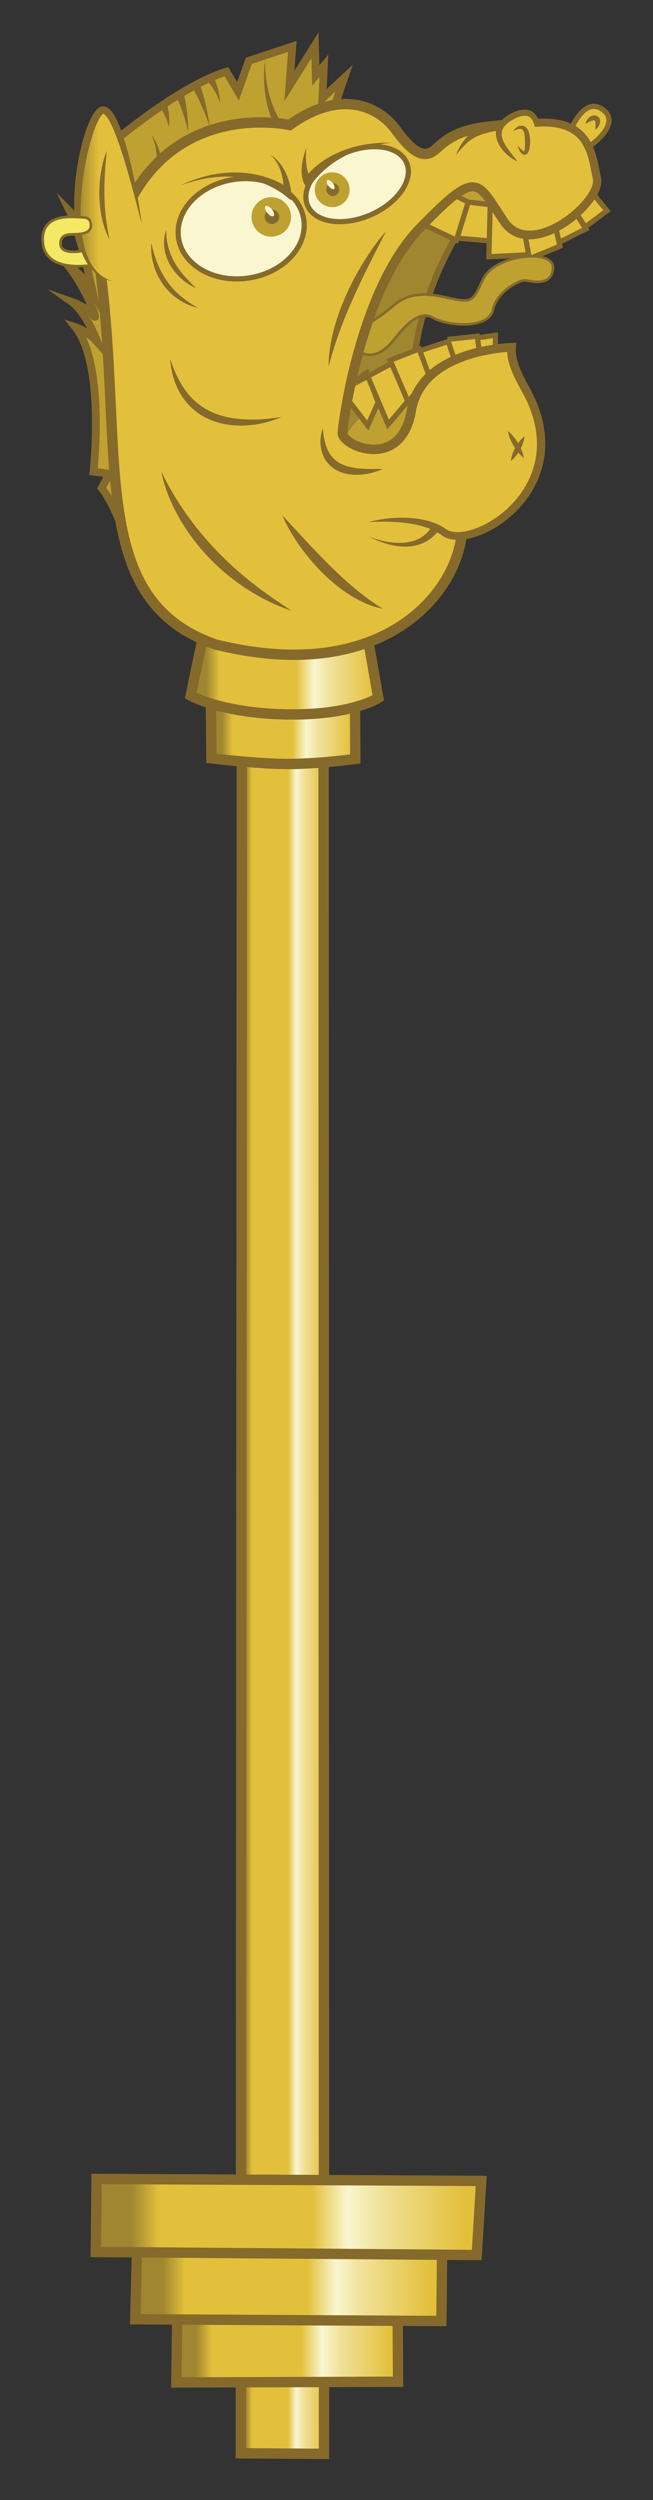 <?xml version="1.0" encoding="UTF-8" standalone="no"?>
<!-- Created with Inkscape (http://www.inkscape.org/) -->
<svg id="svg2" xmlns:rdf="http://www.w3.org/1999/02/22-rdf-syntax-ns#" xmlns="http://www.w3.org/2000/svg" xml:space="preserve" height="1207.3" width="315.34" version="1.1" xmlns:cc="http://creativecommons.org/ns#" xmlns:xlink="http://www.w3.org/1999/xlink" xmlns:dc="http://purl.org/dc/elements/1.1/"><rect width="100%" height="100%" fill="#333333" stroke="none"/><title id="title6590">Snowflake Cane</title><defs id="defs6"><linearGradient id="linearGradient4823"><stop id="stop4825" stop-color="#e3c03b" offset="0"/><stop id="stop4849" stop-color="#e3c03b" offset=".05"/><stop id="stop4837" stop-color="#f1e29b" offset="0.27"/><stop id="stop4835" stop-color="#f9f6d0" offset="0.35"/><stop id="stop4831" stop-color="#e3c03b" offset=".44"/><stop id="stop4833" stop-color="#e3c03b" offset="0.83"/><stop id="stop4851" stop-color="#9f8630" offset="0.9"/><stop id="stop4827" stop-color="#9f8630" offset="1"/></linearGradient><clipPath id="clipPath156"><path id="path158" d="m0 621h442v-621h-442v621z"/></clipPath><clipPath id="clipPath196"><path id="path198" d="m0 621h442v-621h-442v621z"/></clipPath><clipPath id="clipPath468"><path id="path470" d="m0 621h442v-621h-442v621z"/></clipPath><clipPath id="clipPath564"><path id="path566" d="m0 621h442v-621h-442v621z"/></clipPath><clipPath id="clipPath644"><path id="path646" d="m0 621h442v-621h-442v621z"/></clipPath><clipPath id="clipPath700"><path id="path702" d="m0 621h442v-621h-442v621z"/></clipPath><linearGradient id="linearGradient6576" y2="760.89" xlink:href="#linearGradient4823" gradientUnits="userSpaceOnUse" x2="302.74" gradientTransform="matrix(.671 0 0 -.8 36.1 621.31)" y1="760.89" x1="249.85"/><linearGradient id="linearGradient6578" y2="348.33" xlink:href="#linearGradient4823" gradientUnits="userSpaceOnUse" x2="253.72" gradientTransform="matrix(.889 0 0 .865 25.332 49.504)" y1="348.33" x1="186.96"/><linearGradient id="linearGradient6580" y2="311.1" xlink:href="#linearGradient4823" gradientUnits="userSpaceOnUse" x2="332.77" gradientTransform="matrix(.67 0 0 -.778 35.597 614.8)" y1="311.1" x1="219.62"/><linearGradient id="linearGradient6582" y2="10.823" gradientUnits="userSpaceOnUse" x2="24.832" y1="10.823"><stop id="stop4907" stop-color="#e3c03b" offset="0"/><stop id="stop4911" stop-color="#e3c03b" offset=".658"/><stop id="stop4909" stop-color="#9f8630" offset="1"/></linearGradient><linearGradient id="linearGradient6584" y2="-257.44" xlink:href="#linearGradient4823" gradientUnits="userSpaceOnUse" x2="280.57" gradientTransform="matrix(.718 0 0 .625 62.343 -115.84)" y1="-257.44" x1="157.34"/><linearGradient id="linearGradient6586" y2="-219.72" xlink:href="#linearGradient4823" gradientUnits="userSpaceOnUse" x2="305.89" gradientTransform="matrix(.713 0 0 .77 61.789 -79.981)" y1="-219.72" x1="135.52"/><linearGradient id="linearGradient6588" y2="-185.51" xlink:href="#linearGradient4823" gradientUnits="userSpaceOnUse" x2="324.42" gradientTransform="matrix(.721 0 0 .771 61.124 -82.33)" y1="-185.51" x1="113.92"/></defs><g id="g10" transform="matrix(1.25 0 0 -1.25 -97.946 788.98)"><g id="g6419" transform="matrix(-1 0 0 1 408.98 0)"><g id="g154" clip-path="url(#clipPath156)"><g id="g160" transform="translate(283.17 426.67)"><path id="path162" d="m0 0s4.001 10.833 8.167 16l-3 5.5 6.166 0.833s-4.667 41.167 7 55.834c0 0-4.562-1.459-8.562-5.896 0 0 4.312 11.625 9.937 15.625 0 0-6.125-2.125-8.5-5.375s3.75 12.437 10.75 20.312c0 0-7.25-5.125-10.25-10.75 0 0 4.625 22.125 8.625 30.5l-11.625-11.875-3.5 37.656s-26.375 22.719-45.25 28.469l-4.437-7.625-4.188 11.813-16.812 5.562 1.125-15.25-9.875 15.688-0.313-11.625-3.125 3.687 0.563-12.5-8.375 7.75 4.312-12.562" stroke="#856a2b" stroke-miterlimit="10" stroke-width="3" fill="#bea130"/></g><g id="g164" transform="translate(221.28 582.96)"><path id="path166" d="m0 0c0.586 0.744 1.193 1.722 1.717 2.654 0.533 0.952 1.021 1.938 1.466 2.948 0.892 2.02 1.615 4.131 2.185 6.293 1.136 4.326 1.641 8.852 1.599 13.395 0.541-4.51 0.546-9.125-0.13-13.695-0.339-2.283-0.845-4.555-1.547-6.783-0.352-1.115-0.753-2.218-1.212-3.307-0.476-1.103-0.946-2.13-1.643-3.258l-2.435 1.753z" fill="#856a2b"/></g><g id="g168" transform="translate(250.79 600.16)"><path id="path170" d="m0 0c-0.529-0.538-1.083-1.223-1.583-1.889-0.506-0.677-0.98-1.385-1.424-2.117-0.883-1.467-1.627-3.04-2.159-4.721 0.038 1.762 0.314 3.548 0.775 5.299 0.232 0.875 0.505 1.745 0.826 2.603 0.328 0.869 0.661 1.689 1.132 2.58l2.433-1.755z" fill="#856a2b"/></g><g id="g172" transform="translate(256.05 597)"><path id="path174" d="m0 0c-0.647-1.132-1.277-2.362-1.872-3.575-0.597-1.221-1.167-2.459-1.71-3.712-1.085-2.505-2.065-5.067-2.905-7.689 0.352 2.731 0.855 5.454 1.48 8.158 0.313 1.352 0.656 2.699 1.031 4.042 0.381 1.348 0.773 2.665 1.251 4.032l2.725-1.256z" fill="#856a2b"/></g><g id="g176" transform="translate(262.3 593.46)"><path id="path178" d="m0 0c-0.47-1.022-0.92-2.12-1.343-3.202-0.423-1.088-0.822-2.188-1.191-3.3-0.736-2.225-1.37-4.492-1.762-6.83-0.108 2.37 0.037 4.767 0.296 7.148 0.131 1.192 0.294 2.382 0.485 3.569 0.195 1.193 0.403 2.36 0.673 3.576l2.842-0.961z" fill="#856a2b"/></g><g id="g180" transform="translate(268.83 589.68)"><path id="path182" d="m0 0c-0.376-0.465-0.769-1.08-1.113-1.665-0.35-0.597-0.671-1.218-0.963-1.858-0.584-1.28-1.04-2.639-1.314-4.071-0.227 1.439-0.264 2.939-0.14 4.44 0.063 0.751 0.162 1.504 0.302 2.256 0.147 0.763 0.3 1.479 0.573 2.294l2.655-1.396z" fill="#856a2b"/></g><g id="g184" transform="translate(272.19 579.19)"><path id="path186" d="m0 0c-0.507-0.911-0.854-1.891-1.151-2.875-0.291-0.987-0.515-1.99-0.679-3-0.333-2.018-0.449-4.058-0.417-6.086l-2.256 0.172c0.353 2.113 0.86 4.198 1.578 6.201 0.357 1.001 0.773 1.98 1.248 2.923 0.482 0.938 1.011 1.858 1.677 2.665" fill="#856a2b"/></g></g><path id="path190" d="m295.38 532.38-122.16-122.14-23.47 21.26 42.25 14.25l90 103.5z" fill="#e3c03b"/><path id="path4767" d="m205.62 340.39-0.181-657.18 32.136 0.216-0.371 657.95z" stroke="#856a2b" stroke-width="4" fill="url(#linearGradient6576)"/><path id="path4747-9" d="m193.48 364.6-0.12-26.61s15.289-2.103 27.405-1.935c12.159 0.169 28.182 2.171 28.182 2.171l0.23 27.515z" stroke="#856a2b" stroke-width="4" fill="url(#linearGradient6578)"/><path id="path4747" d="m189.54 390.47-5.066-28.946s10.523-6.784 35.465-6.332c24.943 0.452 37.024 7.236 37.024 7.236l-5.846 28.041z" stroke="#856a2b" stroke-width="4" fill="url(#linearGradient6580)"/><g id="g194" clip-path="url(#clipPath196)"><g id="g200" transform="translate(292.34 530.33)"><path id="path202" d="m0 0c-10.294-73.709 5.441-130.58-45.012-148.13-73.202-18.094-100.65 30.496-94.393 52.378" stroke="#856a2b" stroke-miterlimit="10" stroke-width="4" fill="#e3c03b"/></g></g><path id="path442" d="m139.25 501.69 8.171-1.25-0.5-5.375-7.671 1.312v5.313z" fill="#e3c03b"/><path id="path446" d="m139.25 501.69 8.171-1.25-0.5-5.375-7.671 1.312v5.313z" stroke="#856a2b" stroke-miterlimit="10" stroke-width="2" fill="none"/><path id="path450" d="m157.75 500.06-11.5 1.25-0.825-6.054 10.637-3.081 1.688 7.885z" fill="#e3c03b"/><path id="path454" d="m157.75 500.06-11.5 1.25-0.825-6.054 10.637-3.081 1.688 7.885z" stroke="#856a2b" stroke-miterlimit="10" stroke-width="2" fill="none"/><path id="path458" d="m168.43 495.69-10.995 3.561-2.404-7.189 10.315-6.957 3.084 10.585z" fill="#e3c03b"/><path id="path462" d="m168.43 495.69-10.995 3.561-2.404-7.189 10.315-6.957 3.084 10.585z" stroke="#856a2b" stroke-miterlimit="10" stroke-width="2" fill="none"/><g id="g466" clip-path="url(#clipPath468)"><g id="g472" transform="translate(155.27 538.41)"><path id="path474" d="m0 0s12.894-21.416 15.229-45.912c0 0 13.25-25.695 26.586-30.92 8.242-3.228 0 0 0 0l17.747 42.401s-49.791 67.51-59.562 34.431" stroke="#856a2b" stroke-width="2.4" fill="#9f8630"/></g><g id="g476" transform="translate(140.19 549.25)"><path id="path478" d="m0 0 18.5 6.563s-14.875 8.437-18.5-6.563" fill="#bea130"/></g><g id="g480" transform="translate(140.5 538.04)"><path id="path482" d="m0 0 13.542 1.167-4.292 13.916-10.458-1.25 1.208-13.833z" fill="#e3c03b"/></g><g id="g484" transform="translate(140.5 538.04)"><path id="path486" d="m0 0 13.542 1.167-4.292 13.916-10.458-1.25 1.208-13.833z" stroke="#856a2b" stroke-miterlimit="10" stroke-width="2" fill="none"/></g><g id="g488" transform="translate(149.75 553.12)"><path id="path490" d="m0 0 7.792 3.958 8.899-12.879-12.125-5.792-4.566 14.713z" fill="#e3c03b"/></g><g id="g492" transform="translate(149.75 553.12)"><path id="path494" d="m0 0 7.792 3.958 8.899-12.879-12.125-5.792-4.566 14.713z" stroke="#856a2b" stroke-miterlimit="10" stroke-width="2" fill="none"/></g><g id="g496" transform="translate(128.25 543.17)"><path id="path498" d="m0 0-12 1.417-1.97-8.512 11.84-4.833 2.13 11.928z" fill="#e3c03b"/></g><g id="g500" transform="translate(128.25 543.17)"><path id="path502" d="m0 0-12 1.417-1.97-8.512 11.84-4.833 2.13 11.928" stroke="#856a2b" stroke-miterlimit="10" stroke-width="2" fill="none"/></g><g id="g504" transform="translate(141.21 553.5)"><path id="path506" d="m0 0 0.542-21.5-15.334 0.75 1.834 10.417l12.958 10.333z" fill="#e3c03b"/></g><g id="g508" transform="translate(141.21 553.5)"><path id="path510" d="m0 0 0.542-21.5-15.334 0.75 1.834 10.417l12.958 10.333z" stroke="#856a2b" stroke-miterlimit="10" stroke-width="2" fill="none"/></g><g id="g512" transform="translate(114.58 537.58)"><path id="path514" d="m0 0-10.285 5.167 6.25 9.791l5.708-7.958-1.673-7z" fill="#e3c03b"/></g><g id="g516" transform="translate(114.58 537.58)"><path id="path518" d="m0 0-10.285 5.167 6.25 9.791l5.708-7.958-1.673-7z" stroke="#856a2b" stroke-miterlimit="10" stroke-width="2" fill="none"/></g><g id="g520" transform="translate(102 556.92)"><path id="path522" d="m0 0-5.873-7.137 8.375-6.25 6.04 9.012l-8.542 4.375z" fill="#e3c03b"/></g><g id="g524" transform="translate(102 556.92)"><path id="path526" d="m0 0-5.873-7.137 8.375-6.25 6.04 9.012l-8.542 4.375z" stroke="#856a2b" stroke-miterlimit="10" stroke-width="2" fill="none"/></g><g id="g528" transform="translate(188.88 505.84)"><path id="path530" d="m0 0s-4.881 2.665-9.631 6.79-9.875 6.125-20.563 3.75c-10.687-2.375-10.437-2.125-14.812 7.125s-27.25 11.875-26.875 4.125 9.453-4.75 11.101-4.75c1.649 0 10.399-3.875 12.086-11.375 1.688-7.5 17.188-6.5 23.313-3s12.669-5.909 15.625-9.375c2.432-2.852 8.498-8.65 14.875-1.875" stroke="#856a2b" stroke-miterlimit="10" fill="#bea130"/></g><g id="g532" transform="translate(197.75 461.17)"><path id="path534" d="m0 0s-7.667 19.25-34.333 18c0 0 14.708-39.958 34.333-18" fill="#bea130"/></g><g id="g536" transform="translate(198.69 480.01)"><path id="path538" d="m0 0-10.141-13.209-4 8.937 4.328 11.46l9.813-7.188z" fill="#e3c03b"/></g><g id="g540" transform="translate(198.69 480.01)"><path id="path542" d="m0 0-10.141-13.209-4 8.937 4.328 11.46l9.813-7.188z" stroke="#856a2b" stroke-miterlimit="10" stroke-width="2" fill="none"/></g><g id="g544" transform="translate(188.56 485.81)"><path id="path546" d="m0 0-7.875-18.625-7.875 9.312 6.312 14.376 9.438-5.063z" fill="#e3c03b"/></g><g id="g548" transform="translate(188.56 485.81)"><path id="path550" d="m0 0-7.875-18.625-7.875 9.312 6.312 14.376 9.438-5.063z" stroke="#856a2b" stroke-miterlimit="10" stroke-width="2" fill="none"/></g><g id="g552" transform="translate(179.88 492)"><path id="path554" d="m0 0-11.188 4.375-4-10.75l8.313-9.625 6.875 16z" fill="#e3c03b"/></g><g id="g556" transform="translate(179.88 492)"><path id="path558" d="m0 0-11.188 4.375-4-10.75l8.313-9.625 6.875 16z" stroke="#856a2b" stroke-miterlimit="10" stroke-width="2" fill="none"/></g></g><g id="g562" clip-path="url(#clipPath564)"><g id="g568" transform="translate(110.5 580.12)"><path id="path570" d="m0 0s-5.375 14.375-12.875 8.625 6-14.625 6-14.625" stroke="#856a2b" stroke-miterlimit="10" stroke-width="2" fill="#e3c03b"/></g><g id="g572" transform="translate(104.44 583.31)"><path id="path574" d="m0 0c-0.794 0.405-1.477 0.829-2.137 1.101-0.319 0.142-0.633 0.236-0.873 0.261-0.251 0.019-0.385-0.015-0.526-0.088 0-0.001-0.076-0.038-0.015-0.006l-0.116-0.078c0.027 0.012 0.026 0.022 0.003 0-0.021-0.027-0.063-0.063-0.095-0.149-0.076-0.166-0.12-0.476-0.126-0.818-0.013-0.698 0.072-1.501 0.072-2.411-0.769 0.509-1.321 1.213-1.659 2.102-0.161 0.447-0.269 0.964-0.157 1.587 0.062 0.306 0.188 0.648 0.421 0.937 0.106 0.134 0.252 0.282 0.439 0.419 0.061 0.044 0.091 0.059 0.138 0.089 0.143 0.09 0.164 0.086 0.253 0.132 0.59 0.286 1.316 0.275 1.842 0.081 0.542-0.182 0.946-0.492 1.284-0.817 0.65-0.677 1.084-1.451 1.252-2.342" fill="#856a2b"/></g><g id="g576" transform="translate(188.25,429.5)"><path id="path578" d="m0 0s-19 3.5-29.25-4-51.455 15.856-32.5 53.25c2.19 4.32 7 11.5 6.5 18.25 0 0 34.667-0.667 38.667-24.333 4-23.667 27-13.666 26.666-8.667-0.333 5-7.333 55.75-29.833 79s-22 18.5-32.5 2.75-38 7.5-36 16.5 2.5 23 23.75 21.5 29.221-1.629 37.875-9.625c3.228-2.982 7.131-5.48 16.125 7 5.998 8.324 20.625 16.375 41 1.75 0 0 45.917 10.458 64.583-35.875" fill="#e3c03b"/></g><g id="g580" transform="translate(129.66 583.34)"><path id="path582" d="m0 0c16.92-1.189 24.167-2.004 31.968-9.213 3.228-2.982 7.132-5.48 16.125 7 5.998 8.324 20.625 16.375 41 1.75 0 0 45.917 10.459 64.584-35.875" stroke="#856a2b" stroke-miterlimit="10" stroke-width="4" fill="none"/></g><g id="g584" transform="translate(268.25,449)"><path id="path586" d="m0 0c-0.487-3.15-1.507-6.193-2.645-9.176-1.188-2.965-2.569-5.863-4.166-8.641-3.172-5.569-7.052-10.753-11.493-15.393-4.43-4.651-9.432-8.746-14.797-12.224-5.364-3.478-11.116-6.332-17.149-8.316 5.305 3.483 10.458 7.009 15.334 10.855 4.875 3.843 9.454 7.999 13.722 12.449 4.257 4.458 8.202 9.216 11.755 14.29 3.524 5.091 6.773 10.412 9.439 16.156" fill="#856a2b"/></g><g id="g588" transform="translate(221.5,432)"><path id="path590" d="m0 0c-1.743-4.208-4.12-8.084-6.715-11.792-2.626-3.69-5.558-7.174-8.792-10.378-3.233-3.202-6.777-6.128-10.653-8.573-3.876-2.414-8.105-4.412-12.59-5.257 3.852 2.403 7.384 4.99 10.747 7.806 3.365 2.799 6.562 5.784 9.683 8.866 3.119 3.085 6.156 6.273 9.174 9.514 3.031 3.234 6.015 6.528 9.146 9.814" fill="#856a2b"/></g><g id="g592" transform="translate(188.25,424)"><path id="path594" d="m0 0c-2.07-1.144-4.278-2.051-6.562-2.754-2.285-0.693-4.668-1.164-7.118-1.227-2.441-0.066-4.976 0.298-7.323 1.338-2.352 1.021-4.427 2.738-5.983 4.793l2.472 1.7c1.109-1.835 2.629-3.404 4.517-4.48 1.879-1.088 4.087-1.673 6.355-1.852 2.273-0.184 4.607 0.018 6.9 0.456 2.293 0.448 4.565 1.109 6.742 2.026" fill="#856a2b"/></g><g id="g596" transform="translate(188.25,429.5)"><path id="path598" d="m0 0c-5.321 0.306-10.63 0.23-15.778-0.539-2.567-0.394-5.088-0.986-7.457-1.866-1.185-0.442-2.316-0.987-3.388-1.6-0.538-0.304-1.052-0.64-1.547-0.996-0.221-0.159-0.563-0.417-0.948-0.635-0.354-0.207-0.721-0.378-1.091-0.523-3.005-1.123-5.987-0.786-8.725-0.196-2.753 0.633-5.349 1.672-7.802 2.946-4.898 2.567-9.256 6.088-12.81 10.32-3.549 4.227-6.253 9.236-7.632 14.641-1.401 5.399-1.423 11.119-0.29 16.53 1.095 5.414 3.363 10.577 6.016 15.214 1.257 2.312 2.437 4.612 3.297 6.978 0.857 2.355 1.394 4.79 1.219 7.101l-0.142 1.884 1.861-0.069c3.704-0.138 7.221-0.613 10.778-1.322 3.535-0.721 7.033-1.709 10.417-3.077 3.378-1.369 6.654-3.126 9.583-5.44 2.924-2.304 5.478-5.214 7.211-8.603 0.872-1.687 1.539-3.48 1.997-5.315 0.237-0.907 0.398-1.883 0.548-2.689 0.156-0.8 0.346-1.62 0.574-2.405 0.894-3.149 2.434-6.078 4.793-7.981 2.331-1.925 5.459-2.686 8.583-2.376 1.56 0.147 3.12 0.537 4.578 1.134 1.441 0.591 2.852 1.424 3.773 2.383 0.471 0.448 0.66 1.024 0.598 0.895-0.062 0.788-0.172 1.667-0.282 2.517-0.226 1.714-0.492 3.438-0.778 5.156-0.573 3.439-1.236 6.869-1.972 10.282-1.49 6.82-3.205 13.596-5.31 20.241-2.102 6.643-4.559 13.172-7.545 19.429-2.993 6.241-6.514 12.243-10.9 17.487-1.105 1.322-2.235 2.523-3.481 3.796l-3.682 3.743c-2.474 2.461-4.981 4.897-7.61 7.058-1.313 1.068-2.67 2.079-4.043 2.805-1.386 0.737-2.704 1.077-3.733 0.722-1.075-0.32-2.21-1.424-3.223-2.697-1.022-1.283-1.978-2.729-2.934-4.187l-2.888-4.43c-0.483-0.722-0.98-1.52-1.634-2.301-0.632-0.766-1.355-1.474-2.155-2.097-1.601-1.248-3.538-2.089-5.509-2.441-1.975-0.363-3.96-0.285-5.842 0.043-3.778 0.676-7.193 2.261-10.314 4.182-3.116 1.944-5.96 4.271-8.474 6.954-1.252 1.347-2.422 2.785-3.443 4.372-1.002 1.595-1.922 3.311-2.306 5.42-0.088 0.529-0.136 1.086-0.103 1.67 0.018 0.292 0.05 0.589 0.114 0.89l0.143 0.658 0.519 2.562c0.344 1.733 0.713 3.504 1.221 5.271 0.511 1.765 1.158 3.536 2.077 5.216 0.91 1.679 2.108 3.257 3.573 4.557 2.948 2.641 6.778 3.91 10.438 4.363 1.846 0.235 3.688 0.29 5.511 0.237 1.843-0.066 3.578-0.226 5.346-0.362 3.524-0.307 7.064-0.599 10.608-1.233 1.77-0.317 3.552-0.693 5.298-1.295 0.873-0.295 1.742-0.628 2.59-1.027 0.841-0.413 1.658-0.892 2.431-1.434 1.557-1.075 2.842-2.492 3.862-3.994 1.016-1.515 1.807-3.121 2.464-4.777-2.261 2.743-4.546 5.435-7.471 6.934-2.907 1.518-6.252 2.165-9.649 2.693-3.407 0.49-6.885 0.843-10.375 1.107-1.742 0.128-3.515 0.281-5.191 0.332-1.694 0.042-3.381-0.017-5.027-0.233-3.284-0.424-6.43-1.535-8.757-3.641-2.352-2.084-3.782-5.086-4.684-8.313-0.458-1.619-0.804-3.299-1.138-5.018l-0.519-2.615-0.134-0.633c-0.028-0.129-0.042-0.271-0.051-0.418-0.015-0.295 0.01-0.62 0.068-0.959 0.243-1.371 0.98-2.847 1.859-4.209 0.89-1.372 1.952-2.673 3.101-3.898 2.308-2.445 4.968-4.605 7.832-6.373 2.863-1.753 5.973-3.147 9.148-3.694 3.16-0.564 6.366-0.098 8.708 1.778 0.587 0.462 1.129 0.992 1.613 1.587 0.479 0.569 0.917 1.267 1.407 2.011l2.86 4.428c0.969 1.488 1.946 2.989 3.111 4.467 0.587 0.736 1.225 1.47 2.001 2.157 0.772 0.679 1.716 1.33 2.864 1.698 1.143 0.377 2.407 0.385 3.487 0.153 1.091-0.228 2.045-0.634 2.919-1.088 1.744-0.919 3.219-2.032 4.641-3.173 2.819-2.301 5.376-4.771 7.902-7.262l3.738-3.769c1.222-1.237 2.513-2.595 3.67-3.972 4.679-5.551 8.354-11.784 11.471-18.211 3.106-6.441 5.645-13.113 7.818-19.881 2.16-6.774 3.986-13.643 5.444-20.589 0.734-3.472 1.393-6.959 1.963-10.466 0.284-1.755 0.548-3.513 0.775-5.288 0.111-0.896 0.22-1.765 0.293-2.731 0.065-0.922-0.237-1.713-0.549-2.281-0.323-0.584-0.695-1.038-1.078-1.442-1.548-1.567-3.277-2.494-5.076-3.245-1.802-0.728-3.696-1.195-5.641-1.371-1.942-0.175-3.945-0.048-5.881 0.48-1.935 0.521-3.785 1.463-5.339 2.742-3.148 2.58-4.946 6.239-5.953 9.818-0.258 0.907-0.463 1.804-0.639 2.732-0.168 0.924-0.289 1.688-0.493 2.486-0.388 1.581-0.951 3.112-1.689 4.555-1.466 2.895-3.642 5.416-6.232 7.476-2.591 2.066-5.571 3.693-8.707 4.978-3.139 1.284-6.44 2.236-9.797 2.934-3.341 0.687-6.825 1.159-10.155 1.296l1.718 1.815c0.206-3.016-0.489-5.882-1.448-8.501-0.969-2.63-2.242-5.067-3.531-7.416-1.315-2.345-2.494-4.565-3.466-6.969-0.976-2.376-1.754-4.824-2.279-7.32-1.063-4.983-1.056-10.17 0.195-15.081 1.231-4.915 3.676-9.509 6.941-13.431 3.263-3.924 7.32-7.228 11.831-9.613 2.254-1.185 4.633-2.14 7.062-2.707 2.401-0.546 4.964-0.742 7.002-0.017 0.25 0.092 0.49 0.197 0.712 0.321 0.197 0.105 0.394 0.238 0.714 0.463 0.593 0.407 1.202 0.785 1.829 1.122 1.253 0.674 2.567 1.196 3.894 1.625 2.655 0.864 5.386 1.295 8.1 1.475 5.429 0.33 10.838-0.21 16.008-1.576" fill="#856a2b"/></g><g id="g600" transform="translate(130.67 568.83)"><path id="path602" d="m0 0s14.093 10.162 3 16.833c-10.01 6.021-10.588-3.401-10.588-3.401" fill="#e3c03b"/></g><g id="g604" transform="translate(130.67 568.83)"><path id="path606" d="m0 0c1.863 2.373 3.766 4.545 5.094 6.945 0.648 1.192 1.074 2.472 1.047 3.68-0.022 1.205-0.5 2.312-1.344 3.249-0.843 0.946-1.961 1.681-3.196 2.358-1.208 0.657-2.488 1.181-3.7 1.36-1.223 0.164-2.269-0.085-3.038-0.887-0.775-0.783-1.264-2.132-1.453-3.334l-1.996 0.122c0.053 0.896 0.194 1.659 0.478 2.469 0.28 0.791 0.687 1.58 1.294 2.273 0.598 0.694 1.428 1.257 2.331 1.546 0.906 0.285 1.833 0.309 2.687 0.208 1.718-0.216 3.195-0.88 4.568-1.623 1.342-0.731 2.722-1.657 3.813-2.948 1.105-1.263 1.866-3.043 1.785-4.805-0.049-1.757-0.704-3.327-1.513-4.679-0.819-1.36-1.86-2.52-3.011-3.52-1.161-0.986-2.428-1.841-3.846-2.414" fill="#856a2b"/></g><g id="g608" transform="translate(132.38 580.54)"><path id="path610" d="m0 0c-0.726 0.353-1.447 0.673-2.149 0.793-0.712 0.147-1.27-0.008-1.554-0.364-0.303-0.375-0.542-0.995-0.644-1.68-0.119-0.682-0.178-1.414-0.203-2.156-0.03-0.737-0.034-1.517-0.02-2.244-0.004-0.717 0.09-1.504 0.239-1.946 0.036-0.104 0.065-0.135 0.027-0.136-0.044-0.004-0.055-0.045 0.05-0.037 0.203 0.018 0.524 0.222 0.8 0.443 0.586 0.448 1.128 1.028 1.704 1.598-0.195-0.795-0.518-1.537-0.979-2.26-0.254-0.348-0.512-0.708-1.037-0.998-0.254-0.142-0.686-0.234-1.095-0.078-0.403 0.151-0.646 0.433-0.807 0.664-0.324 0.477-0.457 0.917-0.563 1.349-0.104 0.429-0.174 0.847-0.228 1.262-0.097 0.839-0.114 1.629-0.089 2.461 0.039 0.825 0.124 1.662 0.363 2.511 0.259 0.821 0.585 1.764 1.48 2.435 0.438 0.326 1.016 0.517 1.536 0.485 0.521-0.025 0.97-0.188 1.36-0.394 0.767-0.439 1.365-1.021 1.809-1.708" fill="#856a2b"/></g><g id="g612" transform="translate(181.5 541.83)"><path id="path614" d="m0 0c3.209-3.598 5.973-7.554 8.51-11.639 2.548-4.083 4.787-8.358 6.787-12.748 0.964-2.211 1.887-4.443 2.715-6.712 0.79-2.283 1.57-4.573 2.159-6.921 1.231-4.669 2.044-9.489 1.996-14.313-1.193 4.662-2.612 9.171-4.23 13.613-0.839 2.21-1.648 4.426-2.575 6.599-0.889 2.187-1.812 4.361-2.801 6.508-0.939 2.169-1.955 4.306-2.977 6.442-0.993 2.151-2.078 4.258-3.111 6.397l-6.473 12.774z" fill="#856a2b"/></g><g id="g616" transform="translate(128 462.62)"><path id="path618" d="m0 0c0.802-0.59 1.421-1.281 1.999-1.996 0.565-0.721 1.063-1.48 1.501-2.271 0.439-0.79 0.816-1.615 1.125-2.478 0.3-0.868 0.554-1.761 0.625-2.755-0.804 0.589-1.425 1.28-2 1.995-0.566 0.72-1.064 1.479-1.5 2.272-0.437 0.792-0.814 1.616-1.124 2.479-0.297 0.869-0.553 1.761-0.626 2.754" fill="#856a2b"/></g><g id="g620" transform="translate(134.38 464.62)"><path id="path622" d="m0 0c-0.152-1.076-0.483-2.046-0.856-2.992-0.385-0.939-0.836-1.839-1.346-2.704-0.508-0.865-1.078-1.695-1.715-2.485-0.646-0.784-1.337-1.543-2.208-2.194 0.149 1.078 0.48 2.048 0.854 2.994 0.384 0.939 0.836 1.838 1.348 2.702 0.511 0.864 1.08 1.694 1.717 2.484 0.648 0.783 1.337 1.542 2.206 2.195" fill="#856a2b"/></g><g id="g624" transform="translate(205.88 465.75)"><path id="path626" d="m0 0c1.063-2.765 1.255-5.902 0.459-8.945-0.411-1.515-1.126-2.998-2.144-4.279-1.013-1.285-2.329-2.333-3.759-3.087-2.894-1.504-6.101-1.838-9.089-1.629-3.008 0.233-5.899 0.976-8.592 2.19 2.952 0.014 5.812-0.074 8.586 0.168 2.762 0.227 5.445 0.751 7.703 1.928 2.261 1.161 4.005 3.056 5.078 5.49 1.089 2.427 1.586 5.237 1.758 8.164" fill="#856a2b"/></g><g id="g628" transform="translate(221.88 470.12)"><path id="path630" d="m0 0c4.629-0.785 9.247-1.145 13.792-0.974 2.268 0.125 4.519 0.326 6.705 0.805 2.187 0.448 4.324 1.082 6.321 2.008 4.039 1.756 7.506 4.626 10.159 8.223 2.664 3.607 4.504 7.867 6.023 12.313-0.295-4.687-1.556-9.423-4.073-13.609-1.232-2.106-2.843-4.003-4.67-5.665-1.854-1.637-3.973-2.973-6.215-3.999-2.264-0.982-4.636-1.67-7.039-2.058-2.407-0.354-4.829-0.502-7.226-0.35-4.783 0.269-9.493 1.327-13.777 3.306" fill="#856a2b"/></g><g id="g632" transform="translate(266.38 542.25)"><path id="path634" d="m0 0c0.89-2.101 1.037-4.483 0.763-6.775-0.275-2.308-1.071-4.547-2.197-6.579-1.154-2.02-2.634-3.835-4.355-5.348-1.713-1.519-3.631-2.777-5.711-3.673 1.613 1.586 3.18 3.13 4.601 4.771 1.408 1.648 2.697 3.368 3.724 5.23 1.061 1.842 1.856 3.822 2.41 5.888 0.526 2.074 0.836 4.234 0.765 6.486" fill="#856a2b"/></g><g id="g636" transform="translate(272.12 537.38)"><path id="path638" d="m0 0c0.32-2.755-0.04-5.573-0.779-8.271-0.741-2.708-1.963-5.298-3.575-7.629-1.638-2.311-3.671-4.353-6.013-5.923-2.331-1.578-4.934-2.714-7.633-3.302 2.4 1.366 4.662 2.831 6.692 4.547 2.017 1.724 3.822 3.661 5.317 5.825 1.527 2.143 2.74 4.506 3.738 6.976 0.974 2.482 1.745 5.069 2.253 7.777" fill="#856a2b"/></g></g><g id="g642" clip-path="url(#clipPath644)"><g id="g648" transform="translate(261.64 539.24)"><path id="path650" d="m0 0c-1.553-10.517-13.64-17.445-26.999-15.473s-22.929 12.096-21.377 22.614c1.552 10.516 13.64 17.444 26.999 15.473 13.359-1.972 22.929-12.096 21.377-22.614" fill="#f9f6d0"/></g><g id="g652" transform="translate(261.64 539.24)"><path id="path654" d="m0 0c-1.553-10.517-13.64-17.445-26.999-15.473s-22.929 12.096-21.377 22.614c1.552 10.516 13.64 17.444 26.999 15.473 13.359-1.972 22.929-12.096 21.377-22.614z" stroke="#856a2b" stroke-miterlimit="10" stroke-width="2" fill="none"/></g><g id="g656" transform="translate(233.44 547.38)"><path id="path658" d="m0 0c0-4.211-3.414-7.625-7.625-7.625s-7.625 3.414-7.625 7.625 3.414 7.625 7.625 7.625 7.625-3.414 7.625-7.625" fill="#bea130"/></g><g id="g660" transform="translate(228.38 547.44)"><path id="path662" d="m0 0c0-1.553-1.259-2.813-2.813-2.813-1.553 0-2.812 1.26-2.812 2.813s1.259 2.813 2.812 2.813c1.554 0 2.813-1.26 2.813-2.813" fill="#856a2b"/></g><g id="g664" transform="translate(227.36 548.92)"><path id="path666" d="m0 0c-0.847-1.044-1.929-1.575-2.416-1.184s-0.196 1.554 0.651 2.599c0.847 1.044 1.929 1.574 2.416 1.184 0.487-0.391 0.196-1.554-0.651-2.599" fill="#f9f6d0"/></g><g id="g668" transform="translate(261.42 559.33)"><path id="path670" d="m0 0c-6.821 2.609-14.113 4.045-21.277 3.536-3.573-0.253-7.093-0.982-10.415-2.195-1.661-0.604-3.267-1.338-4.812-2.16-0.769-0.417-1.523-0.858-2.258-1.317-0.711-0.458-1.483-0.969-2.055-1.433l-2.466-2.002-0.009 3.132v0.004c0.154 1.566 0.473 2.921 0.887 4.321 0.419 1.379 0.955 2.718 1.618 3.985 1.317 2.531 3.214 4.769 5.558 6.233-2.04-1.869-3.395-4.285-4.174-6.812-0.391-1.266-0.653-2.566-0.8-3.871-0.144-1.285-0.193-2.663-0.089-3.84l-2.475 1.13c0.845 0.691 1.597 1.197 2.438 1.7 0.824 0.497 1.67 0.943 2.535 1.343 1.722 0.819 3.517 1.453 5.333 1.974 3.636 1.032 7.396 1.519 11.128 1.508 7.485-0.01 14.764-2.048 21.333-5.236" fill="#856a2b"/></g><g id="g672" transform="translate(211.76 551.74)"><path id="path674" d="m0 0c-2.849-6.563-13.713-8.171-24.267-3.591s-16.801 13.613-13.953 20.176c2.848 6.564 13.713 8.171 24.267 3.592 10.555-4.58 16.801-13.614 13.953-20.177" fill="#f9f6d0"/></g><g id="g676" transform="translate(211.76 551.74)"><path id="path678" d="m0 0c-2.849-6.563-13.713-8.171-24.267-3.591s-16.801 13.613-13.953 20.176c2.848 6.564 13.713 8.171 24.267 3.592 10.555-4.58 16.801-13.614 13.953-20.177z" stroke="#856a2b" stroke-miterlimit="10" stroke-width="2" fill="none"/></g><g id="g680" transform="translate(209 557.88)"><path id="path682" d="m0 0c0-3.71-3.008-6.719-6.719-6.719-3.71 0-6.719 3.009-6.719 6.719s3.009 6.719 6.719 6.719c3.711 0 6.719-3.009 6.719-6.719" fill="#bea130"/></g><g id="g684" transform="translate(204.54 557.93)"><path id="path686" d="m0 0c0-1.369-1.109-2.479-2.478-2.479s-2.479 1.11-2.479 2.479 1.11 2.478 2.479 2.478 2.478-1.109 2.478-2.478" fill="#856a2b"/></g><g id="g688" transform="translate(203.65 559.24)"><path id="path690" d="m0 0c-0.746-0.92-1.699-1.388-2.129-1.043-0.429 0.344-0.173 1.369 0.574 2.289 0.746 0.921 1.7 1.388 2.129 1.044 0.428-0.345 0.172-1.37-0.574-2.29" fill="#f9f6d0"/></g><g id="g692" transform="translate(212.21 574.19)"><path id="path694" d="m0 0c0.822-2.118 1.431-4.34 1.739-6.673 0.147-1.169 0.211-2.37 0.108-3.613-0.108-1.238-0.381-2.538-1.026-3.805h-0.001l-1.338-2.211-1.535 2.269c-0.31 0.459-0.775 1.088-1.22 1.612-0.453 0.549-0.925 1.092-1.425 1.613-1.007 1.034-2.052 2.055-3.192 2.975-2.254 1.874-4.759 3.497-7.439 4.814-2.68 1.318-5.512 2.384-8.437 3.182-2.928 0.781-5.933 1.376-8.984 1.712 3.066 0.047 6.16-0.095 9.225-0.575 3.063-0.476 6.115-1.214 9.055-2.333 2.94-1.11 5.795-2.54 8.424-4.365 1.301-0.927 2.575-1.917 3.725-3.057 0.576-0.567 1.14-1.152 1.668-1.78 0.531-0.654 1.008-1.238 1.509-2.078l-2.873 0.059v0.001c1.172 1.281 1.808 3.428 2.066 5.569 0.258 2.17 0.227 4.437-0.049 6.684" fill="#856a2b"/></g></g><g id="g698" clip-path="url(#clipPath700)"><g id="g704" transform="translate(300.17 528.35)"><path id="path706" d="m0 0c5.973-0.062 13.957 1.505 13.957 10.321 0 9.75-10.344 8.835-14.562 8.584-1.26-0.075-4 0.25-4.063-3-0.062-3.25 3.563-3.438 5.75-3.563 2.188-0.125 6.125 0.438 6-3.812-0.081-2.76-3.38-3.2-6.743-2.896" fill="#f0f279"/></g><g id="g708" transform="translate(307.25 536.88)"><path id="path710" d="m0 0c-0.125-4.25-7.877-3-11.751-2l-1.749-5.875s20.375-4.417 20.375 9.667" stroke="#856a2b" stroke-miterlimit="10" fill="#f4e964"/></g><g id="g712" transform="translate(275.88 544.75)"><path id="path714" d="m0 0s8.375 45 15.125 43.875 19.834-60.792-4-66.125" fill="url(#linearGradient6582)"/></g><g id="g716" transform="translate(275.88 544.75)"><path id="path718" d="m0 0c0.624 5.033 1.491 10.028 2.448 15.011 0.996 4.975 2.099 9.935 3.504 14.841 0.697 2.455 1.457 4.9 2.404 7.311 0.474 1.206 0.983 2.406 1.595 3.593 0.635 1.184 1.272 2.373 2.454 3.495 0.306 0.276 0.667 0.549 1.128 0.769 0.456 0.218 1.065 0.37 1.682 0.292l0.115-0.014 0.131-0.025 0.029-0.006 0.115-0.026c0.166-0.046 0.403-0.128 0.502-0.181 0.265-0.119 0.468-0.257 0.663-0.397 0.377-0.282 0.662-0.576 0.918-0.869 0.989-1.174 1.59-2.366 2.173-3.57 1.123-2.409 1.949-4.863 2.68-7.338 2.726-9.927 4.019-20.2 3.377-30.483-0.361-5.117-1.255-10.296-3.416-15.047-1.106-2.347-2.558-4.584-4.507-6.324-0.974-0.864-2.057-1.6-3.218-2.159-1.167-0.55-2.403-0.916-3.652-1.123 2.441 0.698 4.623 2.065 6.288 3.876 1.669 1.814 2.877 3.999 3.732 6.304 0.876 2.3 1.44 4.72 1.806 7.169 0.364 2.449 0.574 4.928 0.628 7.416 0.091 4.974-0.214 9.97-0.909 14.914-0.665 4.943-1.624 9.863-3.01 14.628-0.678 2.38-1.455 4.742-2.453 6.93-0.498 1.076-1.07 2.155-1.714 2.921-0.296 0.388-0.699 0.602-0.609 0.547 0.014 0.023-0.253-0.017-0.6-0.324-0.689-0.596-1.357-1.629-1.926-2.657-0.577-1.046-1.091-2.163-1.573-3.299-0.952-2.28-1.804-4.635-2.605-7.012-3.127-9.547-5.637-19.358-8.18-29.163" fill="#856a2b"/></g><g id="g720" transform="translate(289.33 573)"><path id="path722" d="m0 0c1.136-2.709 1.826-5.582 2.302-8.477 0.48-2.899 0.671-5.846 0.64-8.792-0.067-2.945-0.36-5.895-1.001-8.775-0.625-2.878-1.569-5.696-2.941-8.289 0.586 2.871 1.078 5.699 1.402 8.546 0.313 2.846 0.511 5.695 0.542 8.552 0.069 2.857-0.031 5.718-0.187 8.587-0.179 2.869-0.426 5.741-0.757 8.648" fill="#856a2b"/></g><g id="g724" transform="translate(314.12 538.67)"><path id="path726" d="m0 0c0 9.75-10.344 8.834-14.563 8.583-1.259-0.074-4 0.25-4.062-3-0.063-3.25 3.562-3.437 5.75-3.562 2.187-0.125 6.125 0.437 6-3.813" stroke="#d8d844" stroke-miterlimit="10" fill="#f4e964"/></g><g id="g728" transform="translate(300.17 528.35)"><path id="path730" d="m0 0c5.973-0.062 13.957 1.505 13.957 10.321 0 9.75-10.344 8.835-14.562 8.584-1.26-0.075-4 0.25-4.063-3-0.062-3.25 3.563-3.438 5.75-3.563 2.188-0.125 6.125 0.438 6-3.812-0.081-2.76-3.38-3.2-6.743-2.896" stroke="#856a2b" stroke-miterlimit="10" fill="none"/></g></g><path id="path4767-1-5-9" d="m176.98-264.88-0.155-24.051 85.659-0.276-0.317 24.938z" stroke="#856a2b" stroke-width="4" fill="url(#linearGradient6584)"/><path id="path4767-1-5" d="m159.79-235.32 0.315-30.153 118.25 0.673-0.784 31.752z" stroke="#856a2b" stroke-width="4" fill="url(#linearGradient6586)"/><path id="path4767-1" d="m144.71-211.34 1.742-28.638 147.17 1.18-0.319 28.211z" stroke="#856a2b" stroke-width="4" fill="url(#linearGradient6588)"/></g></g></svg>
